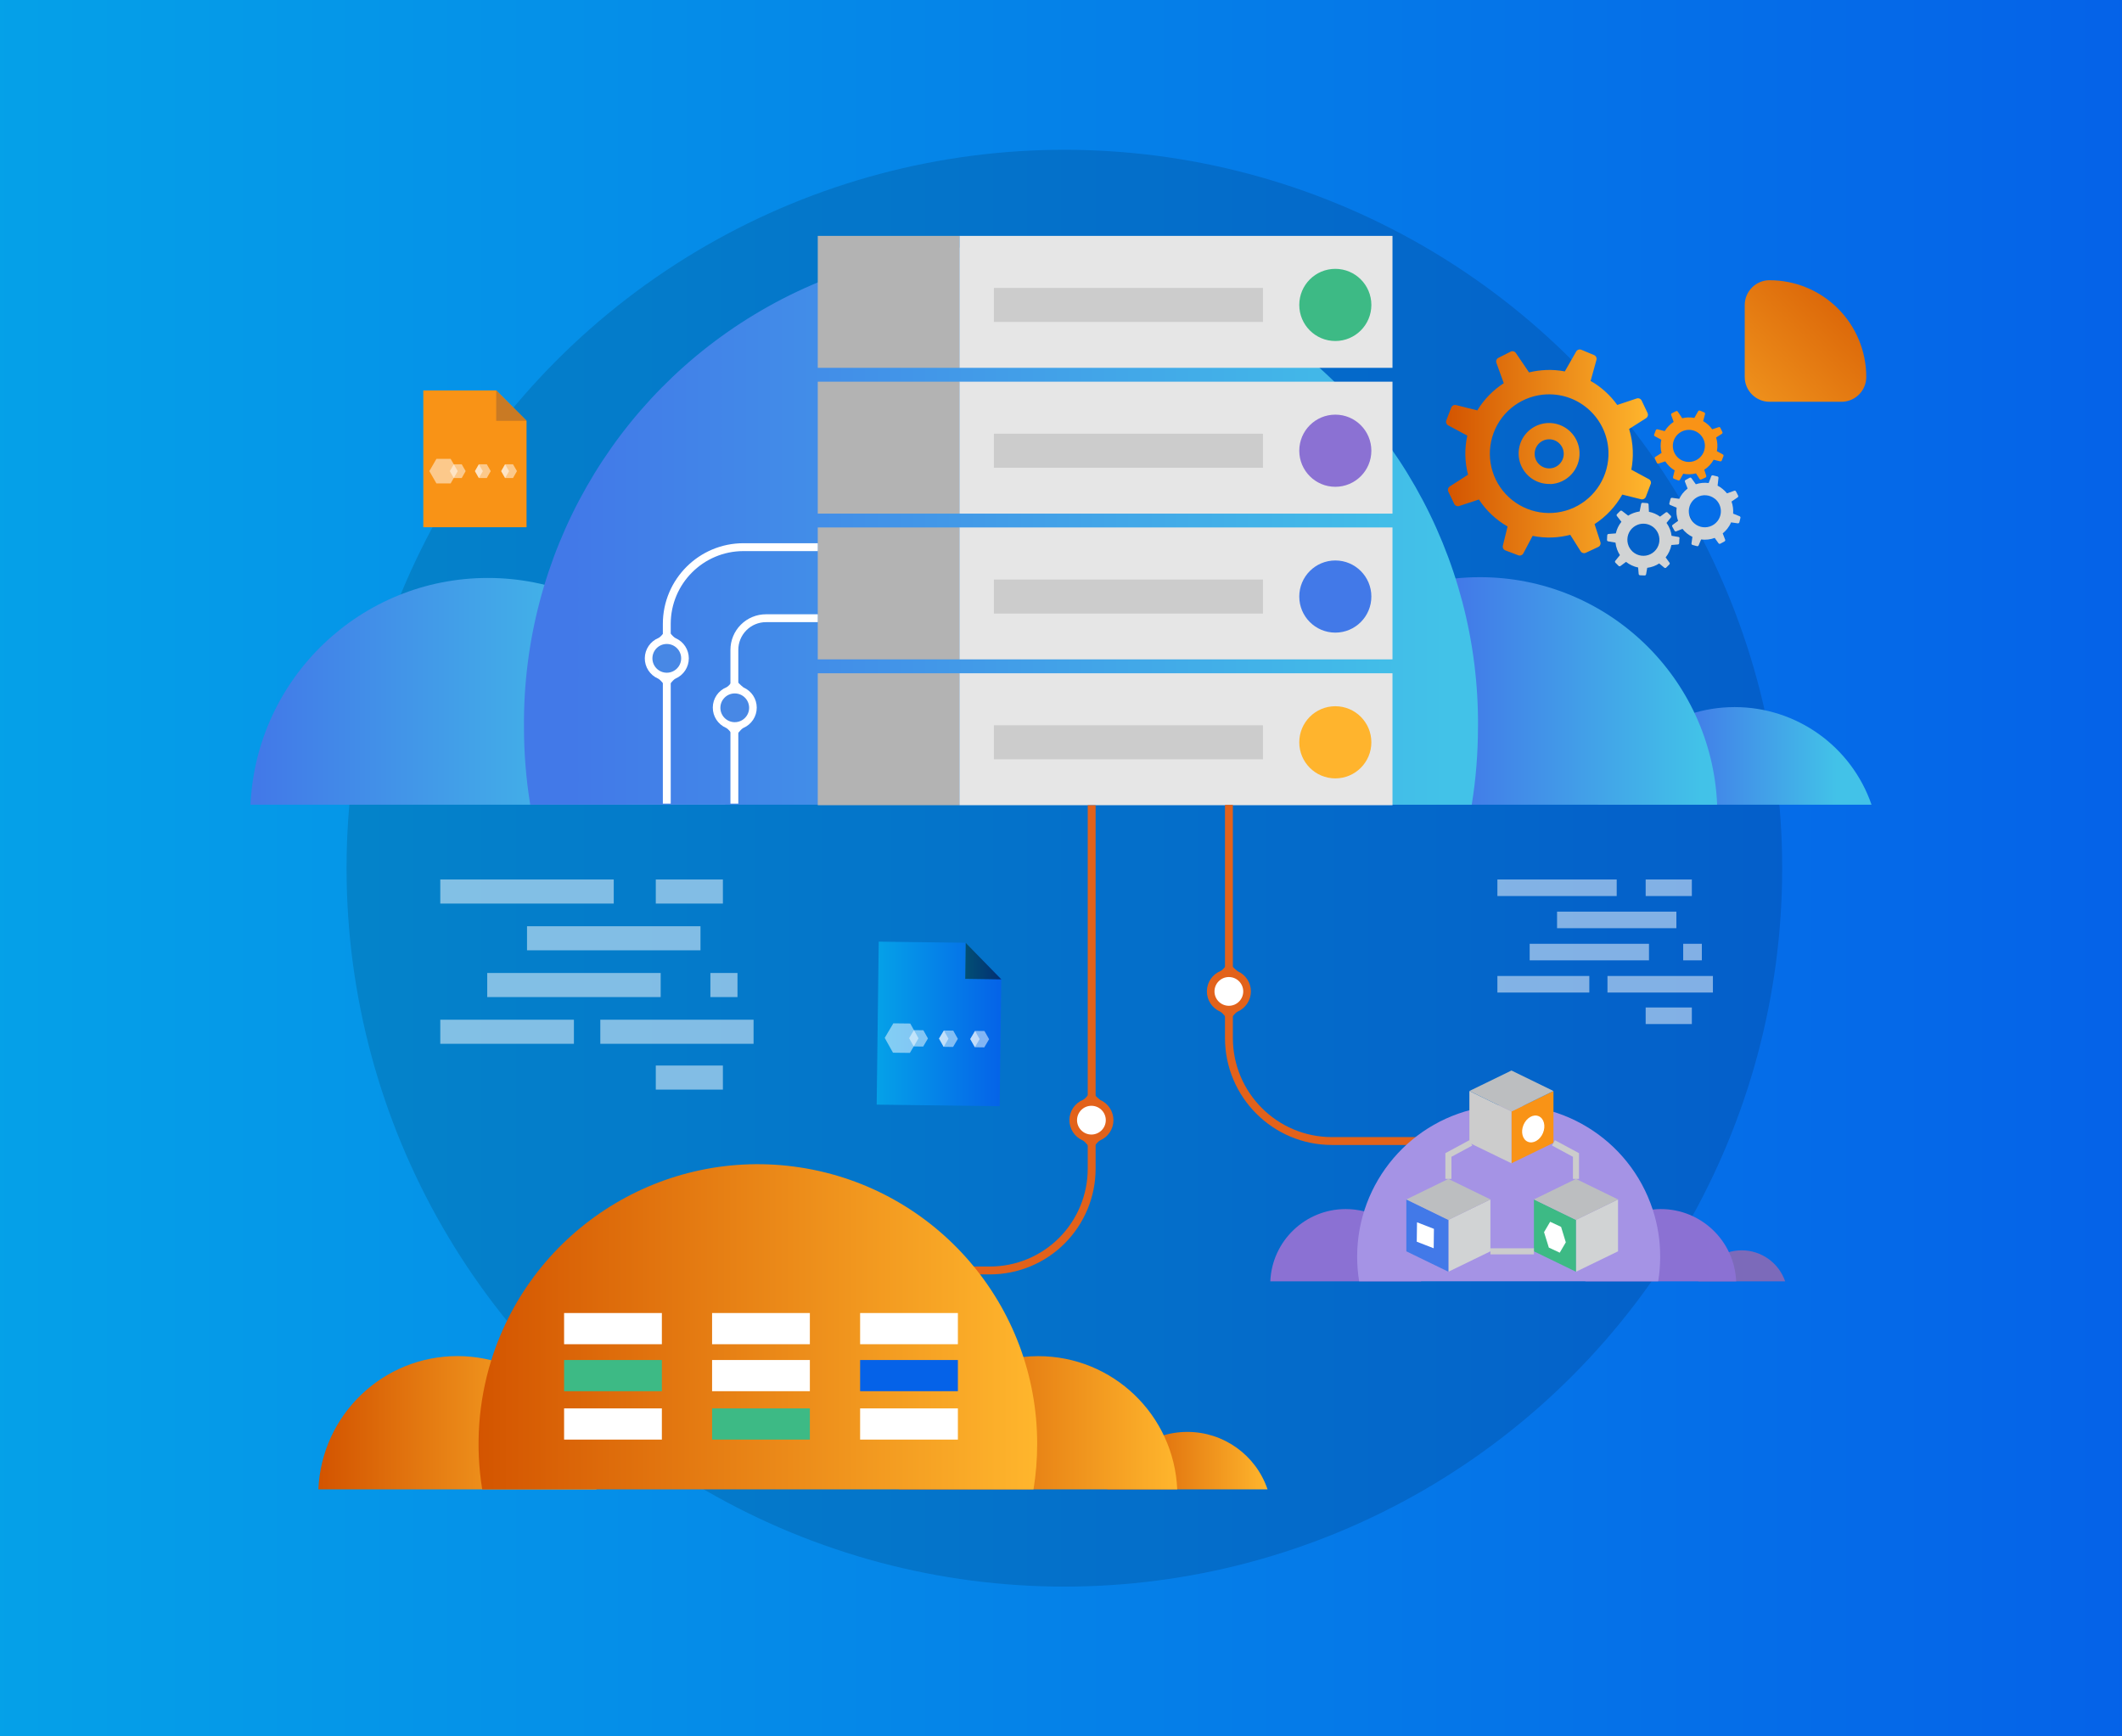 <?xml version="1.0" encoding="UTF-8"?>
<svg id="Layer_1" data-name="Layer 1" xmlns="http://www.w3.org/2000/svg" xmlns:xlink="http://www.w3.org/1999/xlink" viewBox="0 0 660 540">
  <rect x="0" y="0" width="660" height="540" fill="#333333" stroke="none"/>
  <defs>
    <style>
      .cls-1 {
        fill: url(#linear-gradient);
      }

      .cls-2 {
        fill: #f99316;
      }

      .cls-3 {
        fill: #e6e6e6;
      }

      .cls-4, .cls-5 {
        fill: #fff;
      }

      .cls-6 {
        fill: #ffb42d;
      }

      .cls-7 {
        fill: #8b71d3;
      }

      .cls-8 {
        fill: #b3b3b3;
      }

      .cls-9 {
        fill: #bcbec0;
      }

      .cls-10 {
        fill: #a593e5;
      }

      .cls-11 {
        fill: #ccc;
      }

      .cls-12 {
        fill: #d1d3d4;
      }

      .cls-13 {
        fill: #e2621b;
      }

      .cls-14 {
        fill: #c97a24;
      }

      .cls-15 {
        fill: #4279e8;
      }

      .cls-16 {
        fill: #0562e8;
      }

      .cls-17 {
        fill: #3dba85;
      }

      .cls-18 {
        fill: #4888e5;
      }

      .cls-19 {
        fill: #7c6aba;
      }

      .cls-5, .cls-20, .cls-21 {
        opacity: .5;
      }

      .cls-5, .cls-22, .cls-21 {
        isolation: isolate;
      }

      .cls-23 {
        stroke: #fff;
      }

      .cls-23, .cls-24 {
        stroke-width: 2.45px;
      }

      .cls-23, .cls-24, .cls-25 {
        fill: none;
      }

      .cls-24 {
        stroke: #e2621b;
      }

      .cls-25 {
        stroke: #ccc;
        stroke-width: 1.89px;
      }

      .cls-26 {
        fill: url(#linear-gradient-8);
      }

      .cls-27 {
        fill: url(#linear-gradient-9);
      }

      .cls-28 {
        fill: url(#linear-gradient-3);
      }

      .cls-29 {
        fill: url(#linear-gradient-4);
      }

      .cls-30 {
        fill: url(#linear-gradient-2);
      }

      .cls-31 {
        fill: url(#linear-gradient-6);
      }

      .cls-32 {
        fill: url(#linear-gradient-7);
      }

      .cls-33 {
        fill: url(#linear-gradient-5);
      }

      .cls-34 {
        fill: url(#linear-gradient-13);
      }

      .cls-35 {
        fill: url(#linear-gradient-12);
      }

      .cls-36 {
        fill: url(#linear-gradient-10);
      }

      .cls-37 {
        fill: url(#linear-gradient-11);
      }

      .cls-22 {
        opacity: .13;
      }
    </style>
    <linearGradient id="linear-gradient" x1="-4" y1="271.42" x2="664.23" y2="271.42" gradientUnits="userSpaceOnUse">
      <stop offset="0" stop-color="#05a1e8"/>
      <stop offset="1" stop-color="#0562e8"/>
    </linearGradient>
    <linearGradient id="linear-gradient-2" x1="-104.9" y1="152.67" x2="-104.03" y2="152.67" gradientTransform="translate(4958.82 9323.37) scale(44.67 -58.98)" xlink:href="#linear-gradient"/>
    <linearGradient id="linear-gradient-3" x1="-133.64" y1="114.55" x2="-132.78" y2="114.55" gradientTransform="translate(2029.04 1802.79) scale(12.94 -13.13)" xlink:href="#linear-gradient"/>
    <linearGradient id="linear-gradient-4" x1="-105.65" y1="150.24" x2="-107.2" y2="148.65" gradientTransform="translate(5188.77 6627.98) scale(43.57 -43.58)" gradientUnits="userSpaceOnUse">
      <stop offset="0" stop-color="#d35400"/>
      <stop offset="1" stop-color="#ffb62d"/>
    </linearGradient>
    <linearGradient id="linear-gradient-5" x1="-98.68" y1="144.87" x2="-98.19" y2="144.87" gradientTransform="translate(10202.57 5304.35) scale(98.09 -34.99)" gradientUnits="userSpaceOnUse">
      <stop offset="0" stop-color="#4279e8"/>
      <stop offset="1" stop-color="#42c2e8"/>
    </linearGradient>
    <linearGradient id="linear-gradient-6" x1="-96.17" y1="155.45" x2="-95.47" y2="155.45" gradientTransform="translate(16446.3 12850.3) scale(170.18 -81.28)" xlink:href="#linear-gradient-5"/>
    <linearGradient id="linear-gradient-7" x1="-96.07" y1="155.48" x2="-95.62" y2="155.48" gradientTransform="translate(16802.95 12893.8) scale(170.19 -81.55)" xlink:href="#linear-gradient-5"/>
    <linearGradient id="linear-gradient-8" x1="-94.74" y1="160.2" x2="-93.94" y2="160.2" gradientTransform="translate(32577.32 32257.74) scale(341.99 -200.33)" xlink:href="#linear-gradient-5"/>
    <linearGradient id="linear-gradient-9" x1="-100.73" y1="154.49" x2="-99.86" y2="154.49" gradientTransform="translate(7846.09 11552.37) scale(73.43 -73.87)" xlink:href="#linear-gradient-4"/>
    <linearGradient id="linear-gradient-10" x1="-102.51" y1="133.45" x2="-101.64" y2="133.45" gradientTransform="translate(6237.85 3202.23) scale(57.49 -20.59)" xlink:href="#linear-gradient-4"/>
    <linearGradient id="linear-gradient-11" x1="-98.24" y1="150.52" x2="-97.38" y2="150.52" gradientTransform="translate(9890.91 7633.2) scale(99.67 -47.77)" xlink:href="#linear-gradient-4"/>
    <linearGradient id="linear-gradient-12" x1="-98.52" y1="150.51" x2="-97.65" y2="150.51" gradientTransform="translate(10098.05 7629.93) scale(99.66 -47.75)" xlink:href="#linear-gradient-4"/>
    <linearGradient id="linear-gradient-13" x1="-95.81" y1="158.15" x2="-94.94" y2="158.15" gradientTransform="translate(19334 18846.22) scale(200.25 -116.56)" xlink:href="#linear-gradient-4"/>
  </defs>
  <rect class="cls-1" x="-4" y="-1.95" width="668.23" height="546.73"/>
  <g id="Group-2">
    <ellipse id="Oval" class="cls-22" cx="331.05" cy="270" rx="223.26" ry="223.42"/>
    <g id="Group" class="cls-20">
      <rect id="Rectangle" class="cls-4" x="136.94" y="273.51" width="53.95" height="7.49"/>
      <rect id="Rectangle-2" data-name="Rectangle" class="cls-4" x="203.97" y="273.51" width="20.87" height="7.49"/>
      <rect id="Rectangle-3" data-name="Rectangle" class="cls-4" x="203.97" y="331.37" width="20.87" height="7.49"/>
      <rect id="Rectangle-4" data-name="Rectangle" class="cls-4" x="163.92" y="288.05" width="53.95" height="7.49"/>
      <rect id="Rectangle-5" data-name="Rectangle" class="cls-4" x="151.54" y="302.59" width="53.95" height="7.49"/>
      <rect id="Rectangle-6" data-name="Rectangle" class="cls-4" x="220.95" y="302.59" width="8.43" height="7.49"/>
      <rect id="Rectangle-7" data-name="Rectangle" class="cls-4" x="136.94" y="317.12" width="41.56" height="7.49"/>
      <rect id="Rectangle-8" data-name="Rectangle" class="cls-4" x="186.71" y="317.12" width="47.67" height="7.49"/>
    </g>
    <g id="Group-2" data-name="Group" class="cls-20">
      <rect id="Rectangle-9" data-name="Rectangle" class="cls-4" x="465.73" y="273.51" width="37.11" height="5.15"/>
      <rect id="Rectangle-10" data-name="Rectangle" class="cls-4" x="511.85" y="273.51" width="14.36" height="5.15"/>
      <rect id="Rectangle-11" data-name="Rectangle" class="cls-4" x="511.85" y="313.32" width="14.36" height="5.15"/>
      <rect id="Rectangle-12" data-name="Rectangle" class="cls-4" x="484.29" y="283.51" width="37.11" height="5.15"/>
      <rect id="Rectangle-13" data-name="Rectangle" class="cls-4" x="475.77" y="293.51" width="37.11" height="5.15"/>
      <rect id="Rectangle-14" data-name="Rectangle" class="cls-4" x="523.52" y="293.51" width="5.8" height="5.15"/>
      <rect id="Rectangle-15" data-name="Rectangle" class="cls-4" x="465.73" y="303.52" width="28.59" height="5.15"/>
      <rect id="Rectangle-16" data-name="Rectangle" class="cls-4" x="499.97" y="303.52" width="32.79" height="5.15"/>
    </g>
    <polygon id="Path" class="cls-2" points="163.77 130.85 163.77 163.96 131.66 163.96 131.66 121.43 154.36 121.43 154.34 121.43 163.77 130.87 163.77 130.85"/>
    <polygon id="Path-2" data-name="Path" class="cls-14" points="154.34 130.87 154.34 121.43 154.36 121.43 163.77 130.85 163.77 130.87 154.34 130.87"/>
    <polygon id="Path-3" data-name="Path" class="cls-5" points="140.16 142.7 135.74 142.7 133.54 146.51 135.74 150.34 140.16 150.34 142.37 146.51 140.16 142.7"/>
    <polygon id="Path-4" data-name="Path" class="cls-5" points="143.61 144.39 141.14 144.39 139.91 146.51 141.14 148.66 143.61 148.66 144.83 146.51 143.61 144.39"/>
    <polygon id="Path-5" data-name="Path" class="cls-5" points="150.18 146.53 148.94 148.66 147.72 146.53 148.94 144.39 150.18 146.53"/>
    <polygon id="Path-6" data-name="Path" class="cls-5" points="151.41 144.39 148.94 144.39 147.72 146.51 148.94 148.66 151.41 148.66 152.63 146.51 151.41 144.39"/>
    <polygon id="Path-7" data-name="Path" class="cls-5" points="158.33 146.53 157.1 148.66 155.88 146.53 157.1 144.39 158.33 146.53"/>
    <polygon id="Path-8" data-name="Path" class="cls-5" points="159.56 144.39 157.1 144.39 155.88 146.51 157.1 148.66 159.56 148.66 160.79 146.51 159.56 144.39"/>
    <polygon id="Path-9" data-name="Path" class="cls-30" points="311.43 304.56 310.92 344.02 272.67 343.53 273.31 292.84 300.35 293.19 300.35 293.21 311.41 304.58 311.43 304.56"/>
    <polygon id="Path-10" data-name="Path" class="cls-28" points="300.21 304.42 300.35 293.21 300.35 293.19 311.43 304.56 311.41 304.58 300.21 304.42"/>
    <polygon id="Path-11" data-name="Path" class="cls-21" points="300.21 304.42 300.35 293.21 300.35 293.19 311.43 304.56 311.41 304.58 300.21 304.42"/>
    <polygon id="Path-12" data-name="Path" class="cls-5" points="283.12 318.31 277.85 318.25 275.17 322.77 277.74 327.38 283 327.44 285.68 322.91 283.12 318.31"/>
    <polygon id="Path-13" data-name="Path" class="cls-5" points="287.19 320.4 284.25 320.36 282.76 322.87 284.19 325.43 287.13 325.47 288.62 322.95 287.19 320.4"/>
    <polygon id="Path-14" data-name="Path" class="cls-5" points="295 323.03 293.51 325.57 292.06 322.99 293.57 320.48 295 323.03"/>
    <polygon id="Path-15" data-name="Path" class="cls-5" points="296.49 320.52 293.57 320.48 292.06 322.99 293.49 325.55 296.43 325.59 297.92 323.07 296.49 320.52"/>
    <polygon id="Path-16" data-name="Path" class="cls-5" points="304.69 323.16 303.21 325.68 301.77 323.13 303.27 320.6 304.69 323.16"/>
    <polygon id="Path-17" data-name="Path" class="cls-5" points="306.19 320.63 303.27 320.6 301.77 323.13 303.21 325.68 306.14 325.72 307.63 323.18 306.19 320.63"/>
    <path id="Path-18" data-name="Path" class="cls-29" d="M550.38,87.15h0c7.98,0,15.63,3.16,21.27,8.8,5.64,5.64,8.81,13.3,8.81,21.28h0c0,2.05-.81,4.01-2.26,5.46-1.45,1.45-3.41,2.26-5.46,2.26h-22.36c-4.26,0-7.72-3.46-7.72-7.73h0v-22.34c0-2.05,.81-4.02,2.26-5.47,1.45-1.45,3.41-2.27,5.46-2.27Z"/>
    <path id="Path-19" data-name="Path" class="cls-33" d="M582.09,250.26h-85.11c6.26-18.17,23.35-30.36,42.56-30.36s36.29,12.19,42.56,30.36Z"/>
    <path id="Path-20" data-name="Path" class="cls-31" d="M225.56,250.26H77.91c1.83-39.47,34.34-70.52,73.83-70.52s71.99,31.06,73.83,70.52Z"/>
    <path id="Path-21" data-name="Path" class="cls-32" d="M534.07,250.26h-147.66c1.58-36.55,29.62-66.45,65.98-70.34,2.61-.28,5.24-.42,7.86-.42,39.58-.04,72.15,31.18,73.83,70.76h-.01Z"/>
    <path id="Path-22" data-name="Path" class="cls-26" d="M459.69,226.13c0,8.08-.64,16.15-1.94,24.13H164.92c-1.3-7.98-1.95-16.05-1.95-24.13-.44-53.33,27.74-102.8,73.83-129.59,46.08-26.79,102.98-26.79,149.07,0,46.08,26.79,74.26,76.26,73.83,129.59h0Z"/>
    <rect id="Rectangle-17" data-name="Rectangle" class="cls-3" x="298.39" y="73.36" width="134.71" height="41.03"/>
    <rect id="Rectangle-18" data-name="Rectangle" class="cls-8" x="254.35" y="73.36" width="44.05" height="41.03"/>
    <rect id="Rectangle-19" data-name="Rectangle" class="cls-11" x="309.13" y="89.54" width="83.68" height="10.58"/>
    <ellipse id="Oval-2" data-name="Oval" class="cls-17" cx="415.32" cy="94.83" rx="11.21" ry="11.22"/>
    <rect id="Rectangle-20" data-name="Rectangle" class="cls-3" x="298.39" y="118.7" width="134.71" height="41.03"/>
    <rect id="Rectangle-21" data-name="Rectangle" class="cls-8" x="254.35" y="118.7" width="44.05" height="41.03"/>
    <rect id="Rectangle-22" data-name="Rectangle" class="cls-11" x="309.13" y="134.89" width="83.68" height="10.58"/>
    <ellipse id="Oval-3" data-name="Oval" class="cls-7" cx="415.32" cy="140.17" rx="11.21" ry="11.22"/>
    <rect id="Rectangle-23" data-name="Rectangle" class="cls-3" x="298.39" y="164.03" width="134.71" height="41.03"/>
    <rect id="Rectangle-24" data-name="Rectangle" class="cls-8" x="254.35" y="164.03" width="44.05" height="41.03"/>
    <rect id="Rectangle-25" data-name="Rectangle" class="cls-11" x="309.13" y="180.23" width="83.68" height="10.58"/>
    <ellipse id="Oval-4" data-name="Oval" class="cls-15" cx="415.32" cy="185.52" rx="11.21" ry="11.22"/>
    <rect id="Rectangle-26" data-name="Rectangle" class="cls-3" x="298.39" y="209.38" width="134.71" height="41.03"/>
    <rect id="Rectangle-27" data-name="Rectangle" class="cls-8" x="254.35" y="209.38" width="44.05" height="41.03"/>
    <rect id="Rectangle-28" data-name="Rectangle" class="cls-11" x="309.13" y="225.56" width="83.68" height="10.58"/>
    <ellipse id="Oval-5" data-name="Oval" class="cls-6" cx="415.32" cy="230.85" rx="11.21" ry="11.22"/>
    <path id="Shape" class="cls-27" d="M481.67,136.62c-2.49,.09-4.44,2.18-4.35,4.68,.09,2.5,2.18,4.45,4.68,4.36s4.44-2.18,4.36-4.68h0c-.04-1.2-.56-2.33-1.44-3.15-.88-.82-2.04-1.25-3.24-1.21h0Zm-.51-13.98c-7.46,.27-14.02,5.01-16.62,12.01-2.6,7-.74,14.88,4.73,19.96,5.47,5.08,13.45,6.37,20.24,3.26,6.78-3.11,11.03-10,10.76-17.46h0c-.38-10.18-8.93-18.13-19.11-17.76h0Zm1,27.86c-3.83,.14-7.36-2.04-8.96-5.52-1.6-3.48-.94-7.59,1.67-10.4,2.61-2.81,6.65-3.77,10.24-2.43,3.59,1.34,6.02,4.7,6.16,8.53h0c.11,2.51-.79,4.97-2.5,6.82-1.7,1.85-4.07,2.95-6.58,3.05l-.03-.05Zm31.26,0l-1.51,3.99c-.25,.62-.92,.94-1.56,.76l-5.78-1.44c-2.08,3.71-5.04,6.86-8.62,9.18l1.79,5.5c.25,.63-.04,1.34-.66,1.62l-3.83,1.79c-.61,.29-1.33,.06-1.67-.52l-3.19-5.06c-1.83,.48-3.71,.76-5.61,.83-2.04,.08-4.09-.09-6.1-.5l-2.86,5.4c-.29,.6-1,.87-1.62,.63l-3.99-1.51c-.62-.24-.95-.91-.76-1.55l1.44-5.89c-3.59-2.05-6.64-4.93-8.91-8.39l-6.07,2c-.63,.24-1.33-.05-1.62-.66l-1.82-3.78c-.28-.61-.06-1.33,.52-1.67l5.61-3.6c-1.04-3.98-1.12-8.15-.23-12.16l-5.88-3.15c-.61-.29-.88-1-.63-1.63l1.51-3.94c.25-.61,.92-.94,1.56-.76l6.56,1.64c2.07-3.41,4.88-6.3,8.22-8.46l-2.26-6.26c-.26-.62,0-1.33,.61-1.63l3.77-1.91c.6-.31,1.33-.1,1.68,.47l3.99,5.87s.05,.07,.06,.11c1.75-.43,3.53-.68,5.33-.75,1.96-.08,3.91,.07,5.84,.44v-.05l3.48-6.1c.31-.59,1.03-.84,1.65-.58l3.9,1.63c.63,.24,.97,.93,.76,1.58l-1.79,6.47c3.26,1.87,6.09,4.42,8.28,7.48l5.99-2c.63-.24,1.33,.05,1.61,.66l1.82,3.82c.29,.61,.06,1.33-.52,1.67l-5.21,3.31c.68,2.2,1.06,4.48,1.14,6.78,.07,1.97-.08,3.95-.45,5.89l5.39,2.91c.58,.28,.86,.95,.65,1.56v-.03Z"/>
    <path id="Shape-2" data-name="Shape" class="cls-12" d="M509.42,163.17c-1.9,.7-3.19,2.47-3.26,4.5-.08,2.02,1.07,3.89,2.91,4.73,1.84,.84,4,.49,5.48-.9,1.48-1.38,1.97-3.52,1.25-5.41h0c-.97-2.56-3.82-3.86-6.39-2.92h0Zm12.91,4.3l-.06,1.44c-.01,.23-.19,.41-.42,.42l-2,.16c-.28,1.41-.89,2.74-1.79,3.86l1.16,1.59c.16,.16,.16,.43,0,.59l-1,1c-.16,.16-.43,.16-.59,0l-1.58-1.3c-.54,.35-1.11,.65-1.72,.87-.64,.24-1.31,.4-2,.49l-.35,2c-.03,.22-.22,.39-.45,.38l-1.45-.06c-.22-.02-.4-.2-.41-.42l-.17-2c-1.37-.28-2.66-.88-3.76-1.75l-1.74,1.29c-.18,.13-.43,.11-.58-.05l-1-1c-.16-.17-.16-.43,0-.6l1.42-1.74c-.35-.54-.64-1.11-.86-1.71-.27-.7-.44-1.43-.52-2.18l-2.26-.39c-.22-.03-.39-.22-.38-.45l.07-1.44c.01-.23,.19-.41,.42-.42l2.25-.17c.3-1.32,.89-2.55,1.74-3.61l-1.38-1.77c-.16-.16-.16-.43,0-.59l1-1c.17-.15,.42-.15,.59,0l1.89,1.45h0c.51-.33,1.06-.6,1.64-.81,.62-.23,1.27-.4,1.93-.49h0l.47-2.33c.03-.23,.23-.39,.46-.37l1.44,.11c.23,.02,.4,.2,.41,.43l.11,2.26c1.25,.24,2.44,.76,3.47,1.51l1.73-1.28c.16-.16,.43-.16,.59,0l1,1c.16,.17,.16,.43,0,.6l-1.32,1.63c.45,.62,.81,1.29,1.09,2,.24,.64,.4,1.31,.48,2l2.05,.35c.11,0,.23,.04,.31,.12s.13,.19,.13,.3c0,.03,0,.07,0,.1l-.06-.02Z"/>
    <path id="Shape-3" data-name="Shape" class="cls-2" d="M525.12,133.68c-2.02,.07-3.8,1.35-4.51,3.24-.71,1.89-.2,4.03,1.28,5.41,1.48,1.38,3.65,1.72,5.48,.87,1.84-.85,2.98-2.72,2.9-4.74h0c-.11-2.73-2.4-4.86-5.13-4.78h-.02Zm-4.19,12.65c-1.2-.7-2.23-1.68-2.99-2.85l-2.06,.68c-.21,.08-.45-.02-.55-.23l-.61-1.3c-.1-.2-.03-.45,.17-.56l1.9-1.21c-.36-1.35-.38-2.76-.08-4.12l-2-1.07c-.21-.1-.3-.34-.21-.55l.51-1.34c.08-.21,.32-.33,.54-.27l2.22,.56c.7-1.15,1.65-2.13,2.78-2.87l-.76-2.12c-.09-.21,0-.46,.21-.56l1.28-.65c.2-.1,.45-.03,.57,.16l1.34,2v.05c.59-.15,1.19-.24,1.8-.26,.67-.02,1.34,.03,2,.15h0l1.18-2.07c.1-.21,.35-.29,.56-.2l1.33,.55c.2,.09,.31,.32,.25,.54l-.58,2.18c1.11,.63,2.08,1.5,2.82,2.54l2-.67c.21-.08,.45,.02,.54,.23l.62,1.29c.1,.21,.02,.46-.18,.57l-1.77,1.12c.44,1.38,.52,2.84,.24,4.26l1.83,1c.2,.1,.29,.34,.21,.55l-.52,1.34c-.08,.21-.31,.33-.53,.27l-2-.49c-.71,1.26-1.71,2.33-2.92,3.1l.62,1.87c.07,.22-.03,.45-.23,.56l-1.31,.6c-.2,.1-.45,.02-.56-.17l-1.09-1.72c-.62,.16-1.26,.25-1.9,.27-.7,.03-1.39-.02-2.08-.16l-1,1.85c-.1,.2-.34,.3-.55,.22l-1.34-.51c-.21-.08-.33-.32-.27-.54l.49-2"/>
    <path id="Shape-4" data-name="Shape" class="cls-12" d="M533.35,155.1c-1.58-1.26-3.77-1.44-5.53-.46-1.77,.98-2.76,2.93-2.53,4.94,.24,2.01,1.66,3.68,3.6,4.22,1.94,.55,4.03-.13,5.28-1.72h0c1.7-2.16,1.33-5.28-.81-6.99h0Zm2.99,13.3l-1.27,.68c-.2,.11-.45,.05-.57-.14l-1.18-1.65c-1.35,.5-2.8,.66-4.23,.48l-.76,1.82c-.08,.21-.31,.33-.53,.26l-1.39-.38c-.22-.06-.35-.28-.31-.5l.29-2c-1.21-.59-2.26-1.44-3.09-2.5l-1.92,.76c-.21,.09-.46,0-.57-.2l-.69-1.26c-.1-.2-.04-.45,.15-.57l1.66-1.21c-.47-1.32-.63-2.73-.45-4.12l-2-.82c-.21-.08-.33-.31-.27-.53l.37-1.39c.06-.22,.28-.35,.5-.31l2.22,.31c.27-.58,.61-1.12,1-1.63,.46-.59,1-1.11,1.59-1.57l-.82-2.1c-.09-.21,0-.46,.2-.57l1.26-.68c.2-.11,.45-.05,.57,.15l1.35,1.87c1.28-.43,2.65-.56,3.99-.38l.8-2.1c.07-.22,.3-.35,.52-.29l1.4,.34c.23,.05,.37,.26,.33,.49l-.27,2.37h0c.54,.28,1.04,.61,1.51,1,.52,.41,.99,.88,1.41,1.4h0l2.25-.81c.21-.08,.45,0,.55,.21l.66,1.29c.1,.2,.03,.45-.16,.57l-1.89,1.28c.43,1.2,.6,2.49,.5,3.76l2,.81c.22,.08,.34,.31,.27,.53l-.33,1.36c-.06,.22-.28,.36-.5,.32l-2.08-.3c-.3,.72-.7,1.39-1.18,2-.42,.52-.9,.99-1.42,1.42l.75,1.94c.1,.22,0,.48-.22,.58h0Z"/>
    <path id="Path-23" data-name="Path" class="cls-24" d="M301.75,395.1h6.17c8.39,0,16.43-3.33,22.36-9.27,5.93-5.94,9.26-13.99,9.26-22.38v-113.04"/>
    <path id="Path-24" data-name="Path" class="cls-36" d="M394.24,463.18h-49.88c3.64-10.68,13.66-17.87,24.94-17.87s21.31,7.18,24.94,17.87Z"/>
    <path id="Path-25" data-name="Path" class="cls-37" d="M185.5,463.18H99.02c1-23.17,20.06-41.45,43.24-41.45s42.24,18.28,43.24,41.45h0Z"/>
    <path id="Path-26" data-name="Path" class="cls-35" d="M366.15,463.18h-86.47c.92-21.4,17.34-38.91,38.62-41.18,1.53-.17,3.07-.25,4.61-.25,23.18-.01,42.24,18.26,43.24,41.43h0Z"/>
    <path id="Path-27" data-name="Path" class="cls-34" d="M322.59,449.05c0,4.73-.38,9.46-1.14,14.13H149.98c-2.18-13.42-1.22-27.16,2.81-40.13,12.81-40.99,53.61-66.48,96.04-59.99,42.42,6.49,73.76,43,73.76,85.95v.05Z"/>
    <path id="Path-28" data-name="Path" class="cls-13" d="M346.31,348.36c0-2.72-1.61-5.18-4.1-6.28-1.04-.8-1.96-1.74-2.75-2.79,0,0-1.78,2.39-2.56,2.72-2.57,1.04-4.26,3.51-4.28,6.28-.03,2.77,1.61,5.28,4.15,6.37,.83,.36,2.69,2.9,2.69,2.9,0,0,1.89-2.55,2.71-2.91,2.51-1.08,4.14-3.55,4.14-6.29Z"/>
    <circle id="Oval-6" data-name="Oval" class="cls-4" cx="339.46" cy="348.36" r="4.47"/>
    <path id="Path-29" data-name="Path" class="cls-24" d="M382.23,250.31v72.49c0,17.7,14.34,32.05,32.03,32.05h26.58"/>
    <path id="Path-30" data-name="Path" class="cls-13" d="M389.06,308.32c0-2.72-1.61-5.18-4.1-6.27-1.03-.81-1.96-1.75-2.75-2.8,0,0-1.78,2.4-2.57,2.72-2.56,1.04-4.24,3.52-4.26,6.28-.03,2.76,1.61,5.27,4.14,6.36,.83,.36,2.69,2.9,2.69,2.9,0,0,1.89-2.54,2.71-2.9,2.51-1.09,4.14-3.56,4.14-6.3Z"/>
    <circle id="Oval-7" data-name="Oval" class="cls-4" cx="382.21" cy="308.32" r="4.47"/>
    <rect id="Rectangle-29" data-name="Rectangle" class="cls-4" x="175.45" y="408.34" width="30.41" height="9.7"/>
    <rect id="Rectangle-30" data-name="Rectangle" class="cls-4" x="221.48" y="408.34" width="30.41" height="9.7"/>
    <rect id="Rectangle-31" data-name="Rectangle" class="cls-4" x="267.52" y="408.34" width="30.41" height="9.7"/>
    <rect id="Rectangle-32" data-name="Rectangle" class="cls-17" x="175.45" y="422.95" width="30.41" height="9.7"/>
    <rect id="Rectangle-33" data-name="Rectangle" class="cls-4" x="221.48" y="422.95" width="30.41" height="9.7"/>
    <rect id="Rectangle-34" data-name="Rectangle" class="cls-16" x="267.52" y="422.95" width="30.41" height="9.7"/>
    <rect id="Rectangle-35" data-name="Rectangle" class="cls-4" x="175.45" y="438" width="30.41" height="9.7"/>
    <rect id="Rectangle-36" data-name="Rectangle" class="cls-17" x="221.48" y="438" width="30.41" height="9.7"/>
    <rect id="Rectangle-37" data-name="Rectangle" class="cls-4" x="267.52" y="438" width="30.41" height="9.7"/>
    <path id="Path-31" data-name="Path" class="cls-23" d="M207.39,249.92v-55.91c.02-13.18,10.7-23.85,23.86-23.85h23.1"/>
    <path id="Path-32" data-name="Path" class="cls-23" d="M228.41,249.92v-47.81c0-2.61,1.03-5.12,2.88-6.97s4.35-2.89,6.97-2.88h16.09"/>
    <path id="Path-33" data-name="Path" class="cls-4" d="M214.24,204.74c0-2.72-1.61-5.18-4.1-6.27-.84-.37-2.75-2.8-2.75-2.8,0,0-1.78,2.4-2.56,2.72-2.56,1.04-4.25,3.52-4.28,6.29-.03,2.77,1.61,5.28,4.15,6.37,.83,.35,2.69,2.9,2.69,2.9,0,0,1.89-2.55,2.71-2.91,2.51-1.08,4.14-3.56,4.14-6.3h0Z"/>
    <circle id="Oval-8" data-name="Oval" class="cls-18" cx="207.39" cy="204.74" r="4.47"/>
    <path id="Path-34" data-name="Path" class="cls-4" d="M235.37,220.08c0-2.72-1.6-5.18-4.09-6.27-1.04-.81-1.96-1.75-2.75-2.8,0,0-1.78,2.4-2.57,2.72-2.56,1.04-4.24,3.52-4.26,6.28-.03,2.76,1.61,5.27,4.14,6.36,.83,.36,2.69,2.9,2.69,2.9,0,0,1.88-2.55,2.7-2.9,2.51-1.09,4.14-3.56,4.14-6.3Z"/>
    <circle id="Oval-9" data-name="Oval" class="cls-18" cx="228.53" cy="220.12" r="4.47"/>
    <path id="Path-35" data-name="Path" class="cls-19" d="M555.21,398.48h-27c1.99-5.77,7.42-9.64,13.51-9.64s11.52,3.87,13.51,9.64h-.03Z"/>
    <path id="Path-36" data-name="Path" class="cls-7" d="M441.99,398.48h-46.89c.54-12.57,10.88-22.47,23.45-22.47,1.93,0,3.85,.24,5.72,.7,10.07,2.54,17.28,11.39,17.73,21.77Z"/>
    <path id="Path-37" data-name="Path" class="cls-7" d="M539.98,398.48h-46.89c.51-11.6,9.41-21.1,20.95-22.33,.83-.09,1.67-.14,2.5-.14,12.57-.01,22.92,9.9,23.46,22.47h-.02Z"/>
    <path id="Path-38" data-name="Path" class="cls-10" d="M516.36,390.8c0,2.57-.2,5.13-.62,7.67h-93.01c-.41-2.54-.62-5.1-.62-7.67,.01-23.17,16.84-42.9,39.71-46.55,22.87-3.65,44.99,9.87,52.21,31.88,1.55,4.73,2.34,9.68,2.33,14.67h0Z"/>
    <polygon id="Path-39" data-name="Path" class="cls-12" points="450.49 395.5 463.56 389.15 463.56 373.02 450.49 379.37 450.49 395.5"/>
    <polygon id="Path-40" data-name="Path" class="cls-15" points="450.49 395.5 437.41 389.15 437.41 373.02 450.49 379.37 450.49 395.5"/>
    <polygon id="Path-41" data-name="Path" class="cls-9" points="463.56 373.01 450.49 379.39 437.41 373.01 450.49 366.63 463.56 373.01"/>
    <polygon id="Path-42" data-name="Path" class="cls-12" points="490.17 395.5 503.25 389.15 503.25 373.02 490.17 379.37 490.17 395.5"/>
    <polygon id="Path-43" data-name="Path" class="cls-17" points="490.17 395.5 477.09 389.15 477.09 373.02 490.17 379.37 490.17 395.5"/>
    <polygon id="Path-44" data-name="Path" class="cls-9" points="503.25 373.01 490.17 379.39 477.09 373.01 490.17 366.63 503.25 373.01"/>
    <polygon id="Path-45" data-name="Path" class="cls-2" points="470.1 361.77 483.17 355.42 483.17 339.3 470.1 345.65 470.1 361.77"/>
    <polygon id="Path-46" data-name="Path" class="cls-11" points="470.1 361.77 457.02 355.42 457.02 339.3 470.1 345.65 470.1 361.77"/>
    <polygon id="Path-47" data-name="Path" class="cls-9" points="483.17 339.29 470.11 345.67 457.02 339.29 470.11 332.92 483.17 339.29"/>
    <polyline id="Path-48" data-name="Path" class="cls-25" points="483.17 355.42 490.17 359.19 490.17 366.63"/>
    <polyline id="Path-49" data-name="Path" class="cls-25" points="457.47 355.42 450.49 359.19 450.49 366.63"/>
    <line id="Path-50" data-name="Path" class="cls-25" x1="463.56" y1="389.15" x2="477.09" y2="389.15"/>
    <ellipse id="Oval-10" data-name="Oval" class="cls-4" cx="476.88" cy="351.09" rx="4.32" ry="3.28" transform="translate(-32.37 653.33) rotate(-67.05)"/>
    <polygon id="Path-51" data-name="Path" class="cls-4" points="485.54 381.55 482.14 379.96 480.24 383.19 481.73 387.99 485.12 389.57 487.01 386.35 485.54 381.55"/>
    <polygon id="Path-52" data-name="Path" class="cls-4" points="445.92 388.2 440.65 386.16 440.73 380.12 445.99 382.16 445.92 388.2"/>
  </g>
</svg>